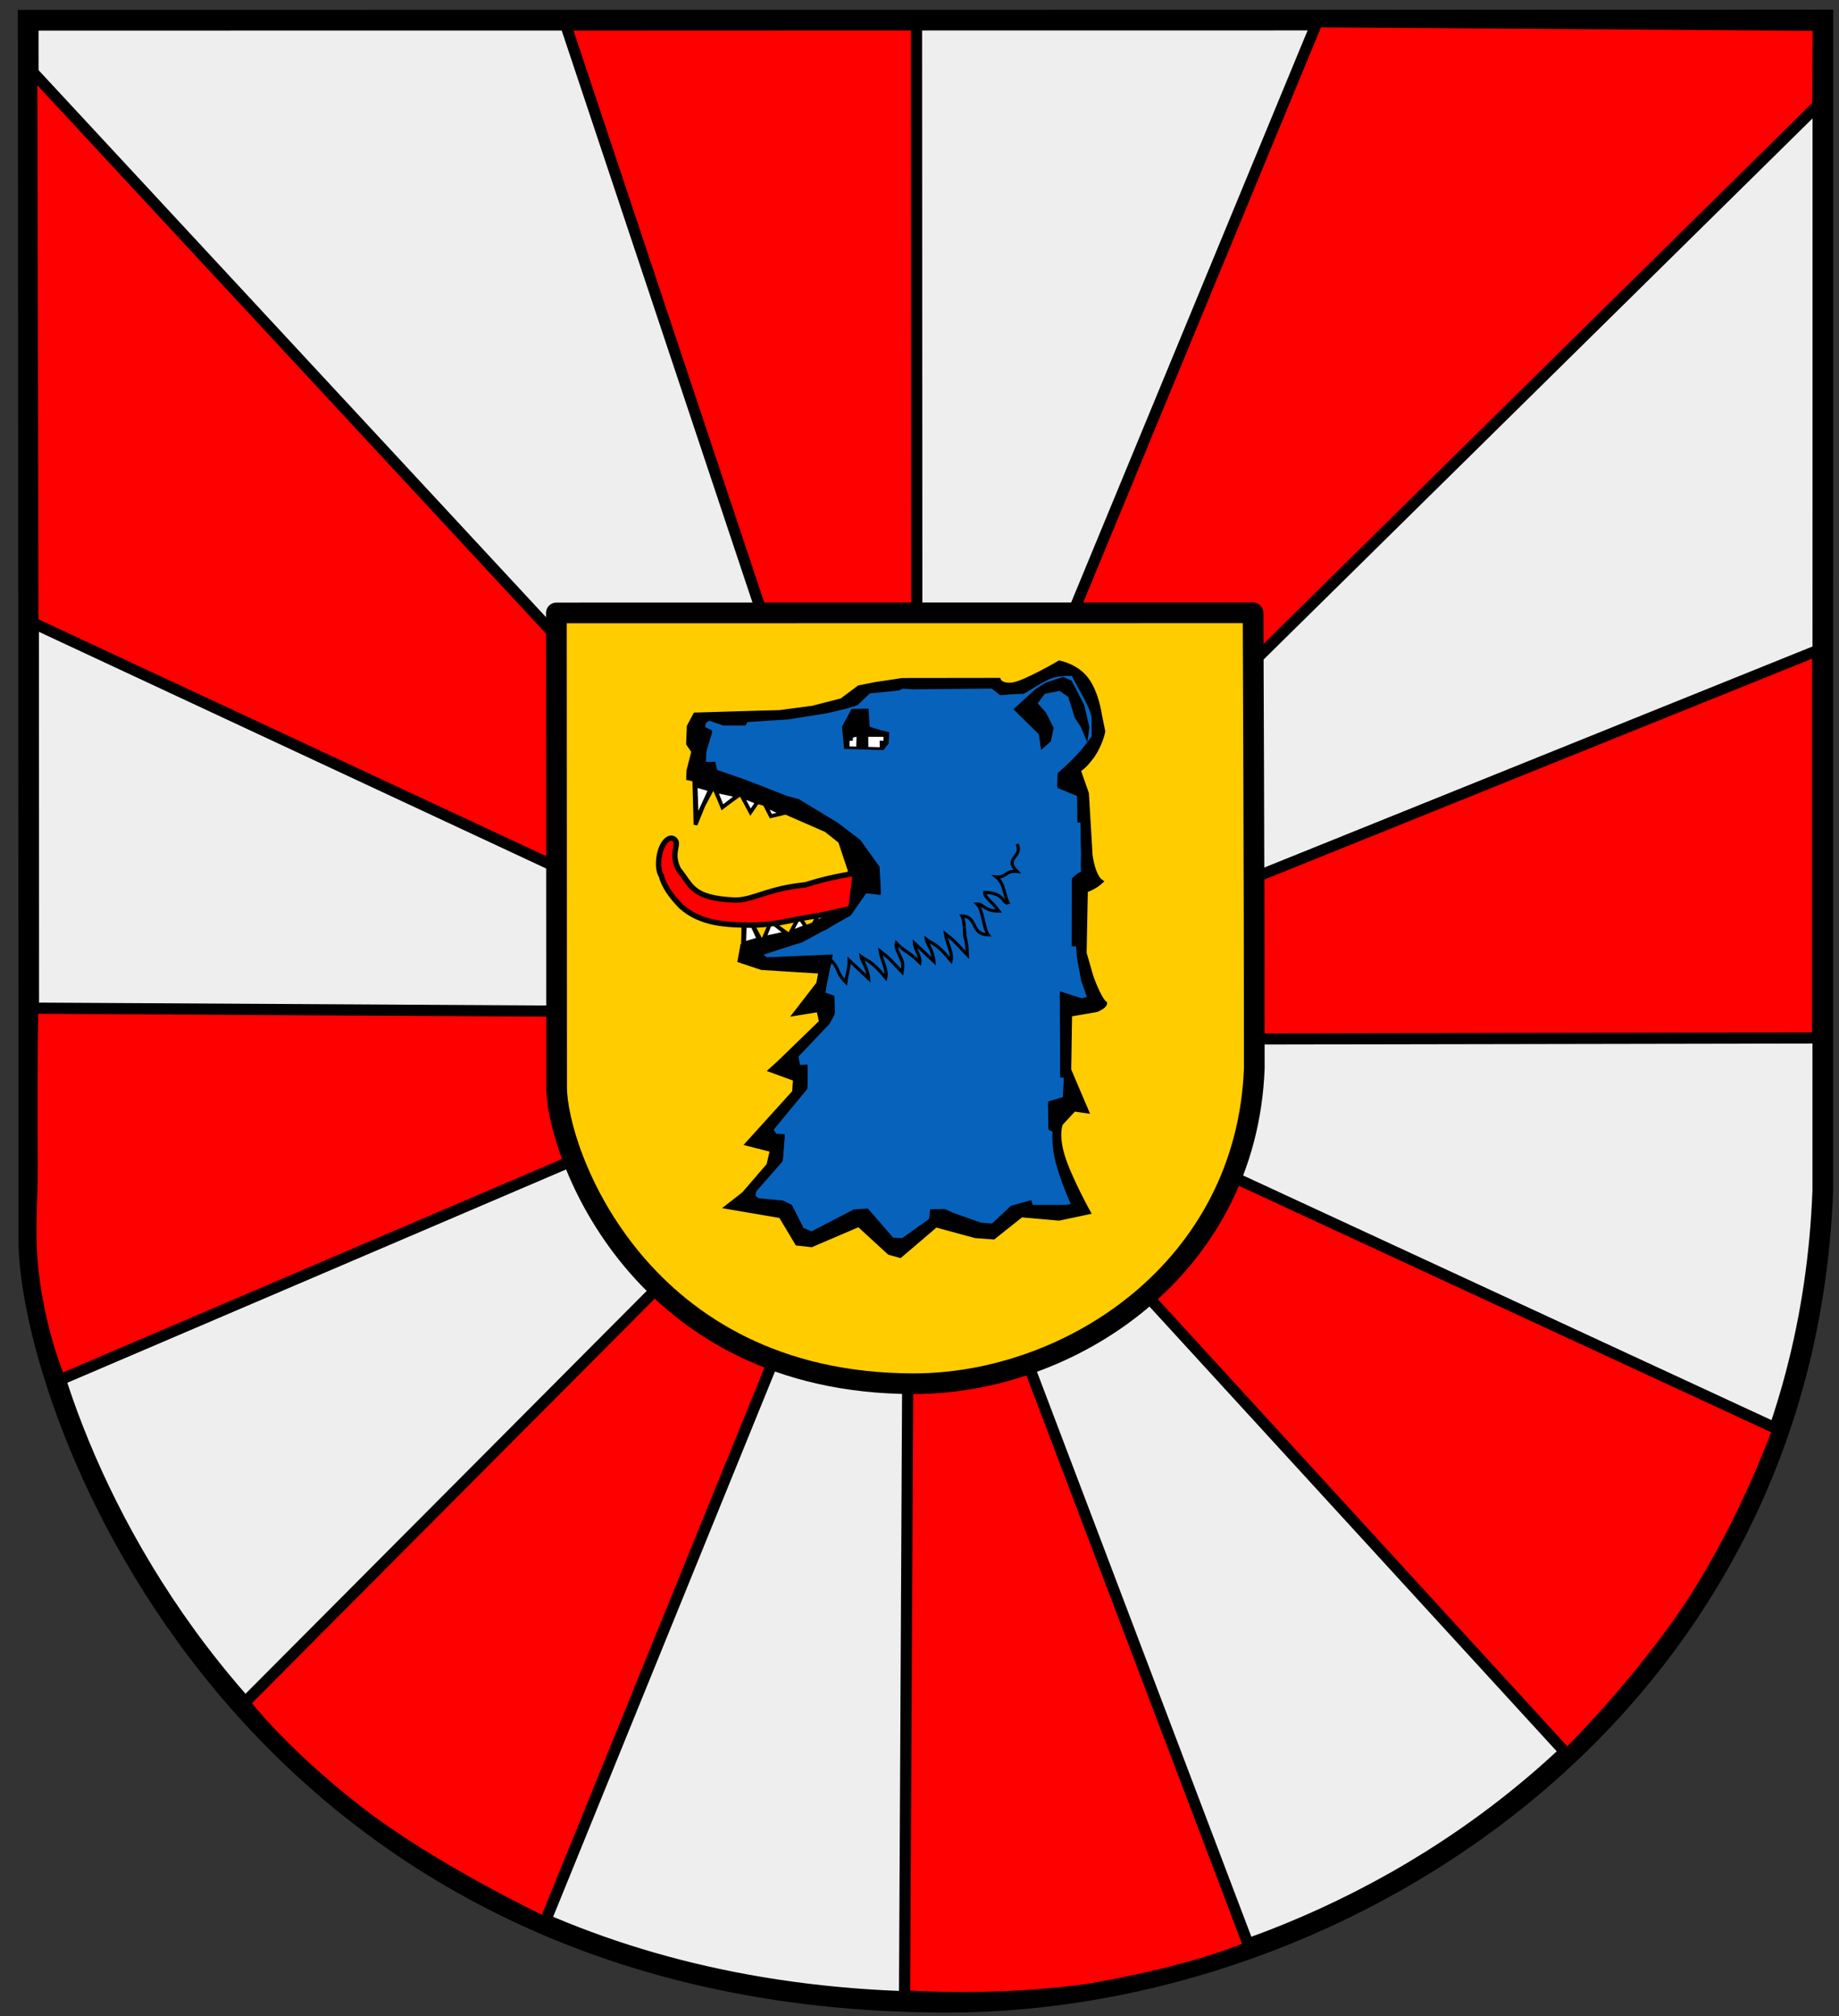 <?xml version="1.0" encoding="UTF-8" standalone="no"?>
<!-- Created with Inkscape (http://www.inkscape.org/) -->
<svg
   xmlns:dc="http://purl.org/dc/elements/1.1/"
   xmlns:cc="http://web.resource.org/cc/"
   xmlns:rdf="http://www.w3.org/1999/02/22-rdf-syntax-ns#"
   xmlns:svg="http://www.w3.org/2000/svg"
   xmlns="http://www.w3.org/2000/svg"
   xmlns:sodipodi="http://sodipodi.sourceforge.net/DTD/sodipodi-0.dtd"
   xmlns:inkscape="http://www.inkscape.org/namespaces/inkscape"
   width="477"
   height="523"
   id="svg19716"
   sodipodi:version="0.32"
   inkscape:version="0.45.1"
   sodipodi:docbase="/home/nemo3/Desktop"
   sodipodi:docname="Wappen_Scharbeutz.svg"
   inkscape:output_extension="org.inkscape.output.svg.inkscape"
   version="1.0">
  <rect width="100%" height="100%" fill="#333333" stroke="none"/>
  <defs
     id="defs19718" />
  <sodipodi:namedview
     id="base"
     pagecolor="#ffffff"
     bordercolor="#666666"
     borderopacity="1.0"
     inkscape:pageopacity="0.0"
     inkscape:pageshadow="2"
     inkscape:zoom="0.52063785"
     inkscape:cx="355.89298"
     inkscape:cy="46.358481"
     inkscape:document-units="px"
     inkscape:current-layer="layer1"
     inkscape:window-width="1024"
     inkscape:window-height="708"
     inkscape:window-x="0"
     inkscape:window-y="0"
     height="523px"
     width="477px" />
  <g
     inkscape:label="Ebene 1"
     inkscape:groupmode="layer"
     id="layer1">
    <g
       id="g22973"
       transform="translate(-128.688,-174.786)">
      <path
         d="M 136,180.043 L 601.505,179.977 C 601.505,179.977 601.481,363.386 601.481,483.745 C 596.37,617.824 478.314,694.198 374.405,694.198 C 191.45,694.198 136.154,540.029 136.154,496.203 C 136.154,362.63 136,180.043 136,180.043 z "
         sodipodi:nodetypes="cccccc"
         id="rect4264"
         style="fill:#eeeeee;fill-opacity:1;fill-rule:evenodd;stroke:#000000;stroke-width:5.364;stroke-linecap:butt;stroke-linejoin:miter;stroke-miterlimit:4;stroke-dasharray:none;stroke-opacity:1" />
      <path
         d="M 326.342,333.94 L 275.432,181.275 L 366.411,181.241 L 366.481,333.857 L 326.342,333.94 z "
         sodipodi:nodetypes="ccccc"
         id="use4169"
         style="fill:#ff0000;fill-opacity:1;fill-rule:evenodd;stroke:#000000;stroke-width:2.9;stroke-linecap:butt;stroke-linejoin:miter;stroke-miterlimit:4;stroke-dasharray:none;stroke-opacity:1" />
      <path
         d="M 454.154,346.096 L 600.185,202.117 L 600.342,181.35 L 470.355,180.422 L 407.384,332.794 L 453.829,333.087 L 454.154,346.096 z "
         sodipodi:nodetypes="ccccccc"
         id="path7202"
         style="fill:#ff0000;fill-opacity:1;fill-rule:evenodd;stroke:#000000;stroke-width:2.9;stroke-linecap:butt;stroke-linejoin:miter;stroke-miterlimit:4;stroke-dasharray:none;stroke-opacity:1" />
      <path
         d="M 274.01,400.196 L 137.228,336.371 L 136.91,193.198 L 274.444,341.481 L 274.01,400.196 z "
         sodipodi:nodetypes="ccccc"
         id="path7204"
         style="fill:#ff0000;fill-opacity:1;fill-rule:evenodd;stroke:#000000;stroke-width:2.9;stroke-linecap:butt;stroke-linejoin:miter;stroke-miterlimit:4;stroke-dasharray:none;stroke-opacity:1" />
      <path
         d="M 453.993,402.462 L 600.166,343.514 L 600.155,444.045 L 454.13,444.307 L 453.993,402.462 z "
         sodipodi:nodetypes="ccccc"
         id="path7206"
         style="fill:#ff0000;fill-opacity:1;fill-rule:evenodd;stroke:#000000;stroke-width:2.9;stroke-linecap:butt;stroke-linejoin:miter;stroke-miterlimit:4;stroke-dasharray:none;stroke-opacity:1" />
      <path
         d="M 447.576,479.673 L 589.91,545.59 C 589.91,545.59 581.802,568.425 568.319,589.466 C 554.836,610.506 535.176,629.913 535.176,629.913 L 426.229,510.919 C 426.229,510.919 429.954,508.571 436.19,500.231 C 442.426,491.89 447.576,479.673 447.576,479.673 z "
         sodipodi:nodetypes="ccsccsc"
         id="path7208"
         style="fill:#ff0000;fill-opacity:1;fill-rule:evenodd;stroke:#000000;stroke-width:2.9;stroke-linecap:butt;stroke-linejoin:miter;stroke-miterlimit:4;stroke-dasharray:none;stroke-opacity:1" />
      <path
         d="M 395.41,528.814 L 452.692,679.783 C 447.025,682.34 433.922,686.797 411.907,690.705 C 387.08,694.378 363.31,692.527 363.31,692.527 L 364.126,533.911 C 364.126,533.911 369.136,534.623 379.363,532.66 C 389.319,530.749 395.41,528.814 395.41,528.814 z "
         sodipodi:nodetypes="cccccsc"
         id="path10127"
         style="fill:#ff0000;fill-opacity:1;fill-rule:evenodd;stroke:#000000;stroke-width:2.9;stroke-linecap:butt;stroke-linejoin:miter;stroke-miterlimit:4;stroke-dasharray:none;stroke-opacity:1" />
      <path
         d="M 300.346,507.784 L 192.104,616.506 C 192.104,616.506 201.637,629.177 221.364,644.518 C 241.09,659.86 270.008,673.484 270.008,673.484 L 329.353,527.575 C 329.353,527.575 319.622,523.719 310.962,517.935 C 302.302,512.15 300.346,507.784 300.346,507.784 z "
         sodipodi:nodetypes="ccsccsc"
         id="path10129"
         style="fill:#ff0000;fill-opacity:1;fill-rule:evenodd;stroke:#000000;stroke-width:2.9;stroke-linecap:butt;stroke-linejoin:miter;stroke-miterlimit:4;stroke-dasharray:none;stroke-opacity:1" />
      <path
         d="M 273.766,437.096 L 137.16,436.319 C 136.955,450.052 136.945,463.403 137.029,476.994 C 137.081,485.399 136.321,493.466 136.991,501.818 C 138.365,518.962 144.228,532.742 144.228,532.742 L 279.848,474.73 C 279.848,474.73 276.238,463.074 274.901,453.602 C 273.381,442.831 273.766,437.096 273.766,437.096 z "
         sodipodi:nodetypes="ccssccsc"
         id="path10131"
         style="fill:#ff0000;fill-opacity:1;fill-rule:evenodd;stroke:#000000;stroke-width:2.9;stroke-linecap:butt;stroke-linejoin:miter;stroke-miterlimit:4;stroke-dasharray:none;stroke-opacity:1" />
      <path
         id="path30566"
         d="M 403.014,347.547 C 403.014,347.547 393.878,352.915 390.857,353.265 C 387.837,353.615 387.326,352.047 387.326,352.047 L 362.295,352.078 L 355.295,353.14 L 351.045,353.984 L 346.545,357.359 L 338.92,359.297 L 330.42,360.422 L 325.326,360.547 L 308.545,361.047 L 306.889,364.14 L 306.701,368.64 L 308.076,370.64 L 306.826,375.578 L 306.732,377.609 L 317.889,380.015 L 329.826,385.547 L 342.482,391.047 L 346.139,393.984 L 348.67,401.547 L 347.232,411.578 C 347.232,411.578 337.351,416.512 330.795,419.015 C 324.239,421.519 320.732,421.109 320.732,421.109 L 320.076,424.922 L 325.795,426.828 L 341.045,427.765 L 340.451,430.859 L 334.357,438.734 L 340.514,437.734 L 341.201,440.765 L 330.357,451.265 L 328.076,453.328 L 334.451,455.672 L 334.201,458.984 L 322.045,472.422 L 328.451,474.078 L 327.545,477.922 L 321.139,485.359 L 316.732,488.797 L 330.732,491.203 L 334.982,498.328 L 338.732,498.734 L 350.982,493.484 L 358.889,500.734 L 361.732,501.515 L 371.014,493.609 L 381.264,496.39 L 385.951,496.734 L 393.17,490.984 L 402.92,491.859 L 410.639,490.203 C 410.639,490.203 405.569,481.059 403.889,475.422 C 402.208,469.784 403.451,467.203 403.451,467.203 L 406.857,463.547 L 410.201,464.015 L 405.607,453.234 L 405.826,438.922 L 412.701,437.734 C 412.701,437.734 414.828,436.931 414.92,435.953 C 413.373,434.792 411.357,429.015 411.357,429.015 L 409.607,422.922 L 409.92,406.734 C 409.92,406.734 412.043,406.098 413.92,404.39 C 411.791,402.956 411.139,397.515 411.139,397.515 L 410.201,381.515 L 408.045,375.422 C 408.045,375.422 409.259,375.113 411.514,372.047 C 413.768,368.98 414.42,365.453 414.42,365.453 L 413.514,360.984 C 413.514,360.984 412.829,355.557 410.201,351.953 C 407.573,348.349 403.014,347.547 403.014,347.547 z "
         style="fill:#89b5e0;fill-opacity:1;fill-rule:evenodd;stroke:#000000;stroke-width:1;stroke-linecap:butt;stroke-linejoin:miter;stroke-miterlimit:4;stroke-dasharray:none;stroke-opacity:1" />
      <path
         d="M 273.004,333.791 L 453.709,333.765 C 453.709,333.765 454.029,405.093 454.029,451.9 C 452.042,504.044 406.13,533.746 365.719,533.746 C 294.568,533.746 273.064,473.789 273.064,456.745 C 273.064,404.799 273.004,333.791 273.004,333.791 z "
         sodipodi:nodetypes="cccccc"
         id="path30570"
         style="fill:#ffcc00;fill-opacity:1;fill-rule:evenodd;stroke:#000000;stroke-width:5.364;stroke-linecap:round;stroke-linejoin:round;stroke-miterlimit:4;stroke-dasharray:none;stroke-opacity:1" />
      <path
         id="path30564"
         d="M 405.686,349.105 C 406.553,349.105 407.124,349.168 407.124,349.168 C 407.124,349.168 407.948,350.962 410.124,354.855 C 412.343,358.827 412.405,360.543 412.405,360.543 L 412.405,366.012 C 412.358,366.031 412.039,366.32 410.405,368.543 C 408.151,371.61 403.53,375.574 403.53,375.574 L 403.499,378.355 L 408.624,380.449 L 408.686,387.137 L 409.467,387.137 L 409.655,396.137 C 409.655,396.137 409.509,399.776 409.717,401.293 C 408.698,401.326 407.249,402.824 407.249,402.824 L 407.217,419.262 L 408.342,419.355 L 408.561,422.637 L 409.686,428.699 C 409.686,428.699 411.125,432.541 411.405,433.824 C 410.251,433.945 409.28,434.293 409.28,434.293 L 404.124,432.637 L 404.217,453.324 L 405.217,453.418 L 404.905,459.762 L 401.061,460.887 L 401.155,466.98 L 402.311,467.668 C 402.311,467.668 401.693,471.312 403.374,476.949 C 405.054,482.586 407.405,487.48 407.405,487.48 L 405.249,487.855 L 396.186,487.855 L 395.842,486.73 L 391.155,488.043 L 386.155,492.73 L 382.999,492.449 L 375.78,489.887 L 373.624,488.918 L 370.405,488.98 L 370.217,491.23 L 362.842,496.48 L 360.124,496.355 L 353.592,488.824 L 350.311,489.012 L 339.217,494.762 L 336.749,493.73 L 333.717,487.73 L 331.592,486.699 L 325.186,486.105 L 324.124,485.168 L 324.28,483.324 L 331.249,475.324 L 331.717,469.48 L 329.811,469.387 L 328.561,467.605 L 337.624,456.605 L 337.655,451.48 L 335.811,451.574 L 335.374,449.418 L 335.249,448.293 L 343.499,439.574 L 344.717,437.324 L 344.624,433.449 L 342.155,432.605 L 342.655,429.793 L 344.061,422.918 L 327.405,423.637 L 326.092,422.574 L 326.249,421.605 C 326.249,421.605 335.612,418.522 336.155,418.449 C 336.738,418.371 349.061,411.387 349.061,411.387 L 353.186,405.48 L 356.655,405.887 L 356.342,399.824 L 351.467,393.012 L 345.655,388.605 L 335.686,382.543 L 332.749,381.762 L 321.749,377.48 L 314.311,374.918 L 313.811,372.918 L 311.217,372.949 L 311.436,369.168 L 312.842,364.543 L 311.03,363.73 L 311.342,361.543 L 312.655,360.699 L 316.374,361.98 L 321.842,361.98 L 322.28,361.105 L 333.155,360.418 L 343.061,358.824 L 348.092,357.668 L 350.905,356.762 L 354.124,353.699 L 361.717,352.918 L 362.78,352.418 L 365.561,352.605 L 386.124,352.418 L 388.311,354.137 C 388.311,354.137 393.344,353.684 393.874,353.824 C 394.356,353.952 399.387,350.104 402.436,349.449 C 403.644,349.19 404.82,349.106 405.686,349.105 z "
         style="fill:#0762bc;fill-opacity:1;fill-rule:evenodd;stroke:#000000;stroke-width:1;stroke-linecap:butt;stroke-linejoin:miter;stroke-miterlimit:4;stroke-dasharray:none;stroke-opacity:1" />
      <path
         d="M 325.752,359.634 L 330.869,359.501 L 339.371,358.386 L 346.971,356.44 L 351.478,353.071 L 355.734,352.227 L 362.743,351.174 L 387.764,351.142 C 387.764,351.142 388.263,352.693 391.284,352.343 C 394.305,351.993 403.451,346.647 403.451,346.647 C 403.451,346.647 407.997,347.447 410.625,351.051 C 413.253,354.656 413.963,360.063 413.963,360.063 L 414.873,364.532 C 414.873,364.532 414.199,368.061 411.945,371.128 C 409.691,374.195 408.497,374.524 408.497,374.524 L 410.625,380.614 L 411.579,396.618 C 411.579,396.618 412.22,402.045 414.349,403.48 C 412.472,405.188 410.352,405.816 410.352,405.816 L 410.036,422.015 L 411.783,428.092 C 411.783,428.092 413.804,433.88 415.35,435.041 C 415.258,436.019 413.144,436.831 413.144,436.831 L 406.265,438.014 L 406.039,452.319 L 410.625,463.104 L 407.288,462.627 L 403.902,466.303 C 403.902,466.303 402.656,468.887 404.337,474.525 C 406.018,480.162 411.081,489.307 411.081,489.307 L 403.369,490.941 L 393.62,490.078 L 386.403,495.822 L 381.693,495.48 L 371.457,492.688 L 362.172,500.612 L 359.332,499.82 L 351.435,492.575 L 339.184,497.821 L 335.422,497.408 L 331.157,490.282 L 317.169,487.898 L 321.589,484.452 L 327.997,477.005 L 328.881,473.167 L 322.479,471.526 L 334.651,458.067 L 334.882,454.752 L 328.522,452.431 L 330.805,450.359 L 341.626,439.852 L 340.958,436.828 L 334.811,437.832 L 340.902,429.953 L 341.487,426.865 L 326.229,425.912 L 320.507,424.004 L 321.187,420.212 C 321.187,420.212 324.685,420.616 331.241,418.112 C 337.797,415.609 347.685,410.654 347.685,410.654 L 349.116,400.64 L 346.587,393.063 L 342.917,390.15 L 330.273,384.632 L 318.334,379.098 L 307.178,376.708 L 307.255,374.681 L 308.517,369.738 L 307.156,367.74 L 307.338,363.223 L 308.972,360.137 L 325.752,359.634 z M 312.613,361.195 L 316.319,362.485 L 321.788,362.492 L 322.239,361.613 L 333.114,360.919 L 343.029,359.338 L 348.033,358.156 L 350.873,357.27 L 354.074,354.187 L 361.679,353.425 L 362.72,352.925 L 365.501,353.106 L 386.084,352.908 L 388.277,354.627 C 388.277,354.627 393.309,354.176 393.838,354.316 C 394.321,354.444 399.344,350.601 402.393,349.946 C 404.809,349.427 407.068,349.683 407.068,349.683 C 407.068,349.683 407.9,351.459 410.076,355.353 C 412.296,359.325 412.352,361.056 412.352,361.056 L 412.364,366.506 C 412.364,366.506 412.629,365.991 410.375,369.058 C 408.121,372.125 403.496,376.089 403.496,376.089 L 403.466,378.863 L 408.591,380.949 L 408.643,387.648 L 409.423,387.652 L 409.6,396.631 C 409.6,396.631 409.466,400.261 409.675,401.777 C 408.655,401.811 407.189,403.338 407.189,403.338 L 407.158,419.767 L 408.303,419.864 L 408.506,423.131 L 409.641,429.208 C 409.641,429.208 411.09,433.036 411.37,434.319 C 410.217,434.44 409.246,434.802 409.246,434.802 L 404.082,433.127 L 404.184,453.835 L 405.163,453.925 L 404.848,460.258 L 401.021,461.374 L 401.124,467.493 L 402.25,468.153 C 402.25,468.153 401.657,471.8 403.338,477.437 C 405.019,483.075 407.346,487.972 407.346,487.972 L 405.189,488.34 L 396.149,488.36 L 395.805,487.23 L 391.111,488.54 L 386.099,493.221 L 382.941,492.961 L 375.724,490.376 L 373.586,489.41 L 370.372,489.488 L 370.173,491.721 L 362.807,496.99 L 360.09,496.852 L 353.556,489.321 L 350.273,489.525 L 339.165,495.261 L 336.711,494.236 L 333.67,488.233 L 331.547,487.191 L 325.143,486.6 L 324.094,485.665 L 324.225,483.811 L 331.205,475.834 L 331.686,469.984 L 329.761,469.872 L 328.505,468.108 L 337.573,457.1 L 337.622,451.976 L 335.762,452.07 L 335.324,449.912 L 335.197,448.779 L 343.465,440.082 L 344.67,437.823 L 344.574,433.941 L 342.103,433.108 L 342.599,430.292 L 344.001,423.407 L 327.354,424.128 L 326.043,423.078 L 326.192,422.103 C 326.192,422.103 335.581,419.015 336.124,418.942 C 336.707,418.864 349.015,411.892 349.015,411.892 L 353.138,405.975 L 356.604,406.397 L 356.285,400.327 L 351.429,393.525 L 345.594,389.102 L 335.649,383.054 L 332.705,382.256 L 321.705,377.988 L 314.278,375.421 L 313.775,373.414 L 311.158,373.448 L 311.398,369.67 L 312.797,365.053 L 310.998,364.216 L 311.287,362.05 L 312.613,361.195 z "
         id="path30533"
         style="fill:#000000;fill-opacity:1;fill-rule:evenodd;stroke:#000000;stroke-width:1;stroke-linecap:butt;stroke-linejoin:miter;stroke-miterlimit:4;stroke-dasharray:none;stroke-opacity:1" />
      <path
         id="path30535"
         d="M 392.274,358.781 L 397.581,353.947 L 400.14,352.336 L 404.404,350.915 L 406.3,351.768 L 409.427,357.833 L 410.754,363.519 L 410.47,365.509 L 409.427,363.045 L 407.911,360.771 L 406.205,355.274 L 403.646,353.473 L 399.382,354.326 L 397.202,357.264 L 399.571,359.918 L 401.467,363.709 L 400.803,366.836 L 399.097,368.352 L 398.624,365.035 L 392.274,358.781 z "
         style="fill:#000000;fill-opacity:1;fill-rule:evenodd;stroke:#000000;stroke-width:1px;stroke-linecap:butt;stroke-linejoin:miter;stroke-opacity:1" />
      <path
         id="path30537"
         d="M 349.042,366.724 L 352.407,364.984 L 355.482,365.158 L 358.673,365.738 L 358.673,367.594 L 357.28,368.697 L 353.277,368.929 L 348.636,368.929 L 349.042,366.724 z "
         style="fill:#ffffff;fill-opacity:1;fill-rule:evenodd;stroke:none;stroke-width:1px;stroke-linecap:butt;stroke-linejoin:miter;stroke-opacity:1" />
      <path
         id="path30539"
         d="M 353.639,358.974 L 349.81,359.032 L 347.432,363.383 L 347.954,368.72 L 357.7,369.01 L 358.397,367.966 C 358.397,367.966 358.745,367.85 358.803,367.618 C 358.861,367.386 358.977,365.007 358.977,365.007 L 357.062,364.543 L 353.929,363.615 L 353.639,358.974 z "
         style="fill:none;fill-rule:evenodd;stroke:#000000;stroke-width:0.7;stroke-linecap:butt;stroke-linejoin:miter;stroke-miterlimit:4;stroke-dasharray:none;stroke-opacity:1" />
      <path
         d="M 351.064,365.756 L 350.971,368.836 L 353.713,368.998 L 353.699,365.729 L 358.038,365.732 L 358.052,367.159 L 357.055,367.147 L 357.081,368.812 L 358.977,367.502 L 358.977,365.239 L 353.755,363.441 L 353.465,359.264 L 349.578,359.206 L 347.432,363.383 L 347.838,368.488 L 348.805,368.719 L 348.863,366.787 L 349.698,366.756 L 349.684,365.742 L 351.064,365.756 z "
         sodipodi:nodetypes="cccccccccccccccccccc"
         id="path30543"
         style="fill:#000000;fill-rule:evenodd;stroke:#000000;stroke-width:0.4;stroke-linecap:butt;stroke-linejoin:miter;stroke-miterlimit:4;stroke-dasharray:none;stroke-opacity:1" />
      <path
         sodipodi:nodetypes="cccccccccc"
         id="path8836"
         d="M 362.674,424.206 C 362.115,422.509 360.834,420.856 361.193,419.453 C 363.544,421.874 364.624,421.777 367.28,424.477 C 367.492,422.739 365.974,421.166 365.88,419.433 C 366.797,420.256 368.767,422.216 370.931,424.213 C 370.633,421.232 369.016,419.302 368.918,418.435 C 370.482,419.682 371.53,419.297 375.368,424.016 C 375.889,422.084 374.252,419.312 373.912,417.081 C 376.722,419.272 375.679,418.426 379.612,422.539 C 379.49,418.294 378.807,418.232 378.844,416.067"
         style="fill:none;fill-rule:evenodd;stroke:#000000;stroke-width:0.825px;stroke-linecap:butt;stroke-linejoin:miter;stroke-opacity:1" />
      <path
         sodipodi:nodetypes="cccccccccc"
         id="path8838"
         d="M 379.079,418.324 C 378.74,417.151 379.024,413.933 378.208,412.409 C 382.402,412.562 380.313,417.163 385.022,417.304 C 383.793,415.611 383.625,410.709 382.115,409.275 C 383.65,409.229 384.106,411.193 387.776,411.132 C 386.045,408.689 383.995,407.591 384.097,406.281 C 389.578,406.428 388.682,409.489 390.177,408.958 C 389.079,406.838 389.235,403.929 387.083,402.266 C 389.979,402.47 389.318,400.545 392.489,400.855 C 388.888,397.254 394.141,397.251 392.498,393.736"
         style="fill:none;fill-rule:evenodd;stroke:#000000;stroke-width:0.812;stroke-linecap:butt;stroke-linejoin:miter;stroke-miterlimit:4;stroke-dasharray:none;stroke-opacity:1" />
      <g
         style="stroke:#000000;stroke-opacity:1"
         transform="matrix(1,0,0,-1,-656.459,930.368)"
         id="g17587">
        <path
           style="fill:#000000;fill-opacity:1;fill-rule:evenodd;stroke:#000000;stroke-width:1px;stroke-linecap:butt;stroke-linejoin:miter;stroke-opacity:1"
           d="M 978.146,521.032 L 977.813,508.634 L 982.672,509.008 L 990.646,511.375 L 999.493,514.989 L 1001.86,516.608 L 1000.305,518.159 L 997.739,518.664 L 996.123,515.669 L 994.135,515.113 L 992.391,517.605 L 989.899,512.995 L 985.164,516.359 L 982.797,511.126 L 980.177,516.033 L 978.146,521.032 z "
           id="path17589"
           sodipodi:nodetypes="cccccccccccccccc" />
        <path
           sodipodi:nodetypes="cccc"
           style="fill:#ffffff;fill-opacity:1;fill-rule:evenodd;stroke:#000000;stroke-width:0.981px;stroke-linecap:butt;stroke-linejoin:miter;stroke-opacity:1"
           d="M 978.164,510.847 L 978.45,519.553 L 981.929,511.94 L 978.164,510.847 z "
           id="path17591" />
        <path
           style="fill:#ffffff;fill-opacity:1;fill-rule:evenodd;stroke:#000000;stroke-width:0.981px;stroke-linecap:butt;stroke-linejoin:miter;stroke-opacity:1"
           d="M 983.411,512.283 L 985.112,516.52 L 989.005,513.492 L 983.411,512.283 z "
           id="path17593"
           sodipodi:nodetypes="cccc" />
        <path
           style="fill:#ffffff;fill-opacity:1;fill-rule:evenodd;stroke:#000000;stroke-width:0.981px;stroke-linecap:butt;stroke-linejoin:miter;stroke-opacity:1"
           d="M 990.231,513.669 L 992.407,517.77 L 994.151,515.211 L 990.231,513.669 z "
           id="path17595"
           sodipodi:nodetypes="cccc" />
        <path
           style="fill:#ffffff;fill-opacity:1;fill-rule:evenodd;stroke:#000000;stroke-width:0.981px;stroke-linecap:butt;stroke-linejoin:miter;stroke-opacity:1"
           d="M 996.31,516.101 L 997.682,518.82 L 1000.653,518.109 L 996.31,516.101 z "
           id="path17597"
           sodipodi:nodetypes="cccc" />
      </g>
      <path
         sodipodi:nodetypes="cccccccccc"
         id="path8840"
         d="M 342.484,428.989 C 341.925,427.291 343.905,425.313 344.264,423.909 C 346.615,426.331 345.412,426.886 348.069,429.586 C 348.28,427.847 349.045,425.622 348.951,423.89 C 349.868,424.713 351.838,426.673 354.002,428.67 C 353.704,425.689 352.087,423.759 351.989,422.891 C 353.553,424.138 354.601,423.754 358.438,428.472 C 358.96,426.541 357.323,423.768 356.983,421.537 C 359.793,423.729 358.75,422.882 362.683,426.995 C 362.996,425.166 362.892,424.228 362.24,423.17"
         style="fill:none;fill-rule:evenodd;stroke:#000000;stroke-width:0.825px;stroke-linecap:butt;stroke-linejoin:miter;stroke-opacity:1" />
      <path
         sodipodi:nodetypes="ccccsscccccc"
         id="path10785"
         d="M 350.539,401.33 C 350.539,401.33 343.704,402.303 337.619,404.327 C 327.745,405.284 324.002,408.35 319.262,408.294 C 308.018,407.752 308.189,404.612 304.65,400.303 C 302.481,395.88 305.021,393.939 303.737,392.655 C 302.453,391.371 300.683,393.14 299.97,395.623 C 299.257,398.106 299.428,400.845 300.198,401.901 C 300.855,404.441 302.538,407.038 305.335,409.892 C 310.423,414.487 317.054,414.71 323.6,414.8 C 330.477,414.629 332.932,413.573 338.896,412.632 C 341.975,412.219 346.891,411 349.398,410.463 L 350.539,401.33 z "
         style="fill:#ff0000;fill-opacity:1;fill-rule:evenodd;stroke:#030303;stroke-width:1.4;stroke-linecap:butt;stroke-linejoin:miter;stroke-miterlimit:4;stroke-dasharray:none;stroke-opacity:1" />
      <g
         style="stroke:#000000;stroke-opacity:1"
         transform="translate(-669.051,-132.306)"
         id="g15642">
        <path
           style="fill:#000000;fill-opacity:1;fill-rule:evenodd;stroke:#000000;stroke-width:1px;stroke-linecap:butt;stroke-linejoin:miter;stroke-opacity:1"
           d="M 978.146,521.032 L 977.813,508.634 L 982.672,509.008 L 990.646,511.375 L 999.493,514.989 L 1001.86,516.608 L 1000.305,518.159 L 997.739,518.664 L 996.123,515.669 L 994.135,515.113 L 992.391,517.605 L 989.899,512.995 L 985.164,516.359 L 982.797,511.126 L 980.177,516.033 L 978.146,521.032 z "
           id="path11756"
           sodipodi:nodetypes="cccccccccccccccc" />
        <path
           sodipodi:nodetypes="cccc"
           style="fill:#ffffff;fill-opacity:1;fill-rule:evenodd;stroke:#000000;stroke-width:0.981px;stroke-linecap:butt;stroke-linejoin:miter;stroke-opacity:1"
           d="M 978.164,510.847 L 978.45,519.553 L 981.929,511.94 L 978.164,510.847 z "
           id="path13696" />
        <path
           style="fill:#ffffff;fill-opacity:1;fill-rule:evenodd;stroke:#000000;stroke-width:0.981px;stroke-linecap:butt;stroke-linejoin:miter;stroke-opacity:1"
           d="M 983.411,512.283 L 985.112,516.52 L 989.005,513.492 L 983.411,512.283 z "
           id="path15636"
           sodipodi:nodetypes="cccc" />
        <path
           style="fill:#ffffff;fill-opacity:1;fill-rule:evenodd;stroke:#000000;stroke-width:0.981px;stroke-linecap:butt;stroke-linejoin:miter;stroke-opacity:1"
           d="M 990.231,513.669 L 992.407,517.77 L 994.151,515.211 L 990.231,513.669 z "
           id="path15638"
           sodipodi:nodetypes="cccc" />
        <path
           style="fill:#ffffff;fill-opacity:1;fill-rule:evenodd;stroke:#000000;stroke-width:0.981px;stroke-linecap:butt;stroke-linejoin:miter;stroke-opacity:1"
           d="M 996.31,516.101 L 997.682,518.82 L 1000.653,518.109 L 996.31,516.101 z "
           id="path15640"
           sodipodi:nodetypes="cccc" />
      </g>
    </g>
  </g>
</svg>
